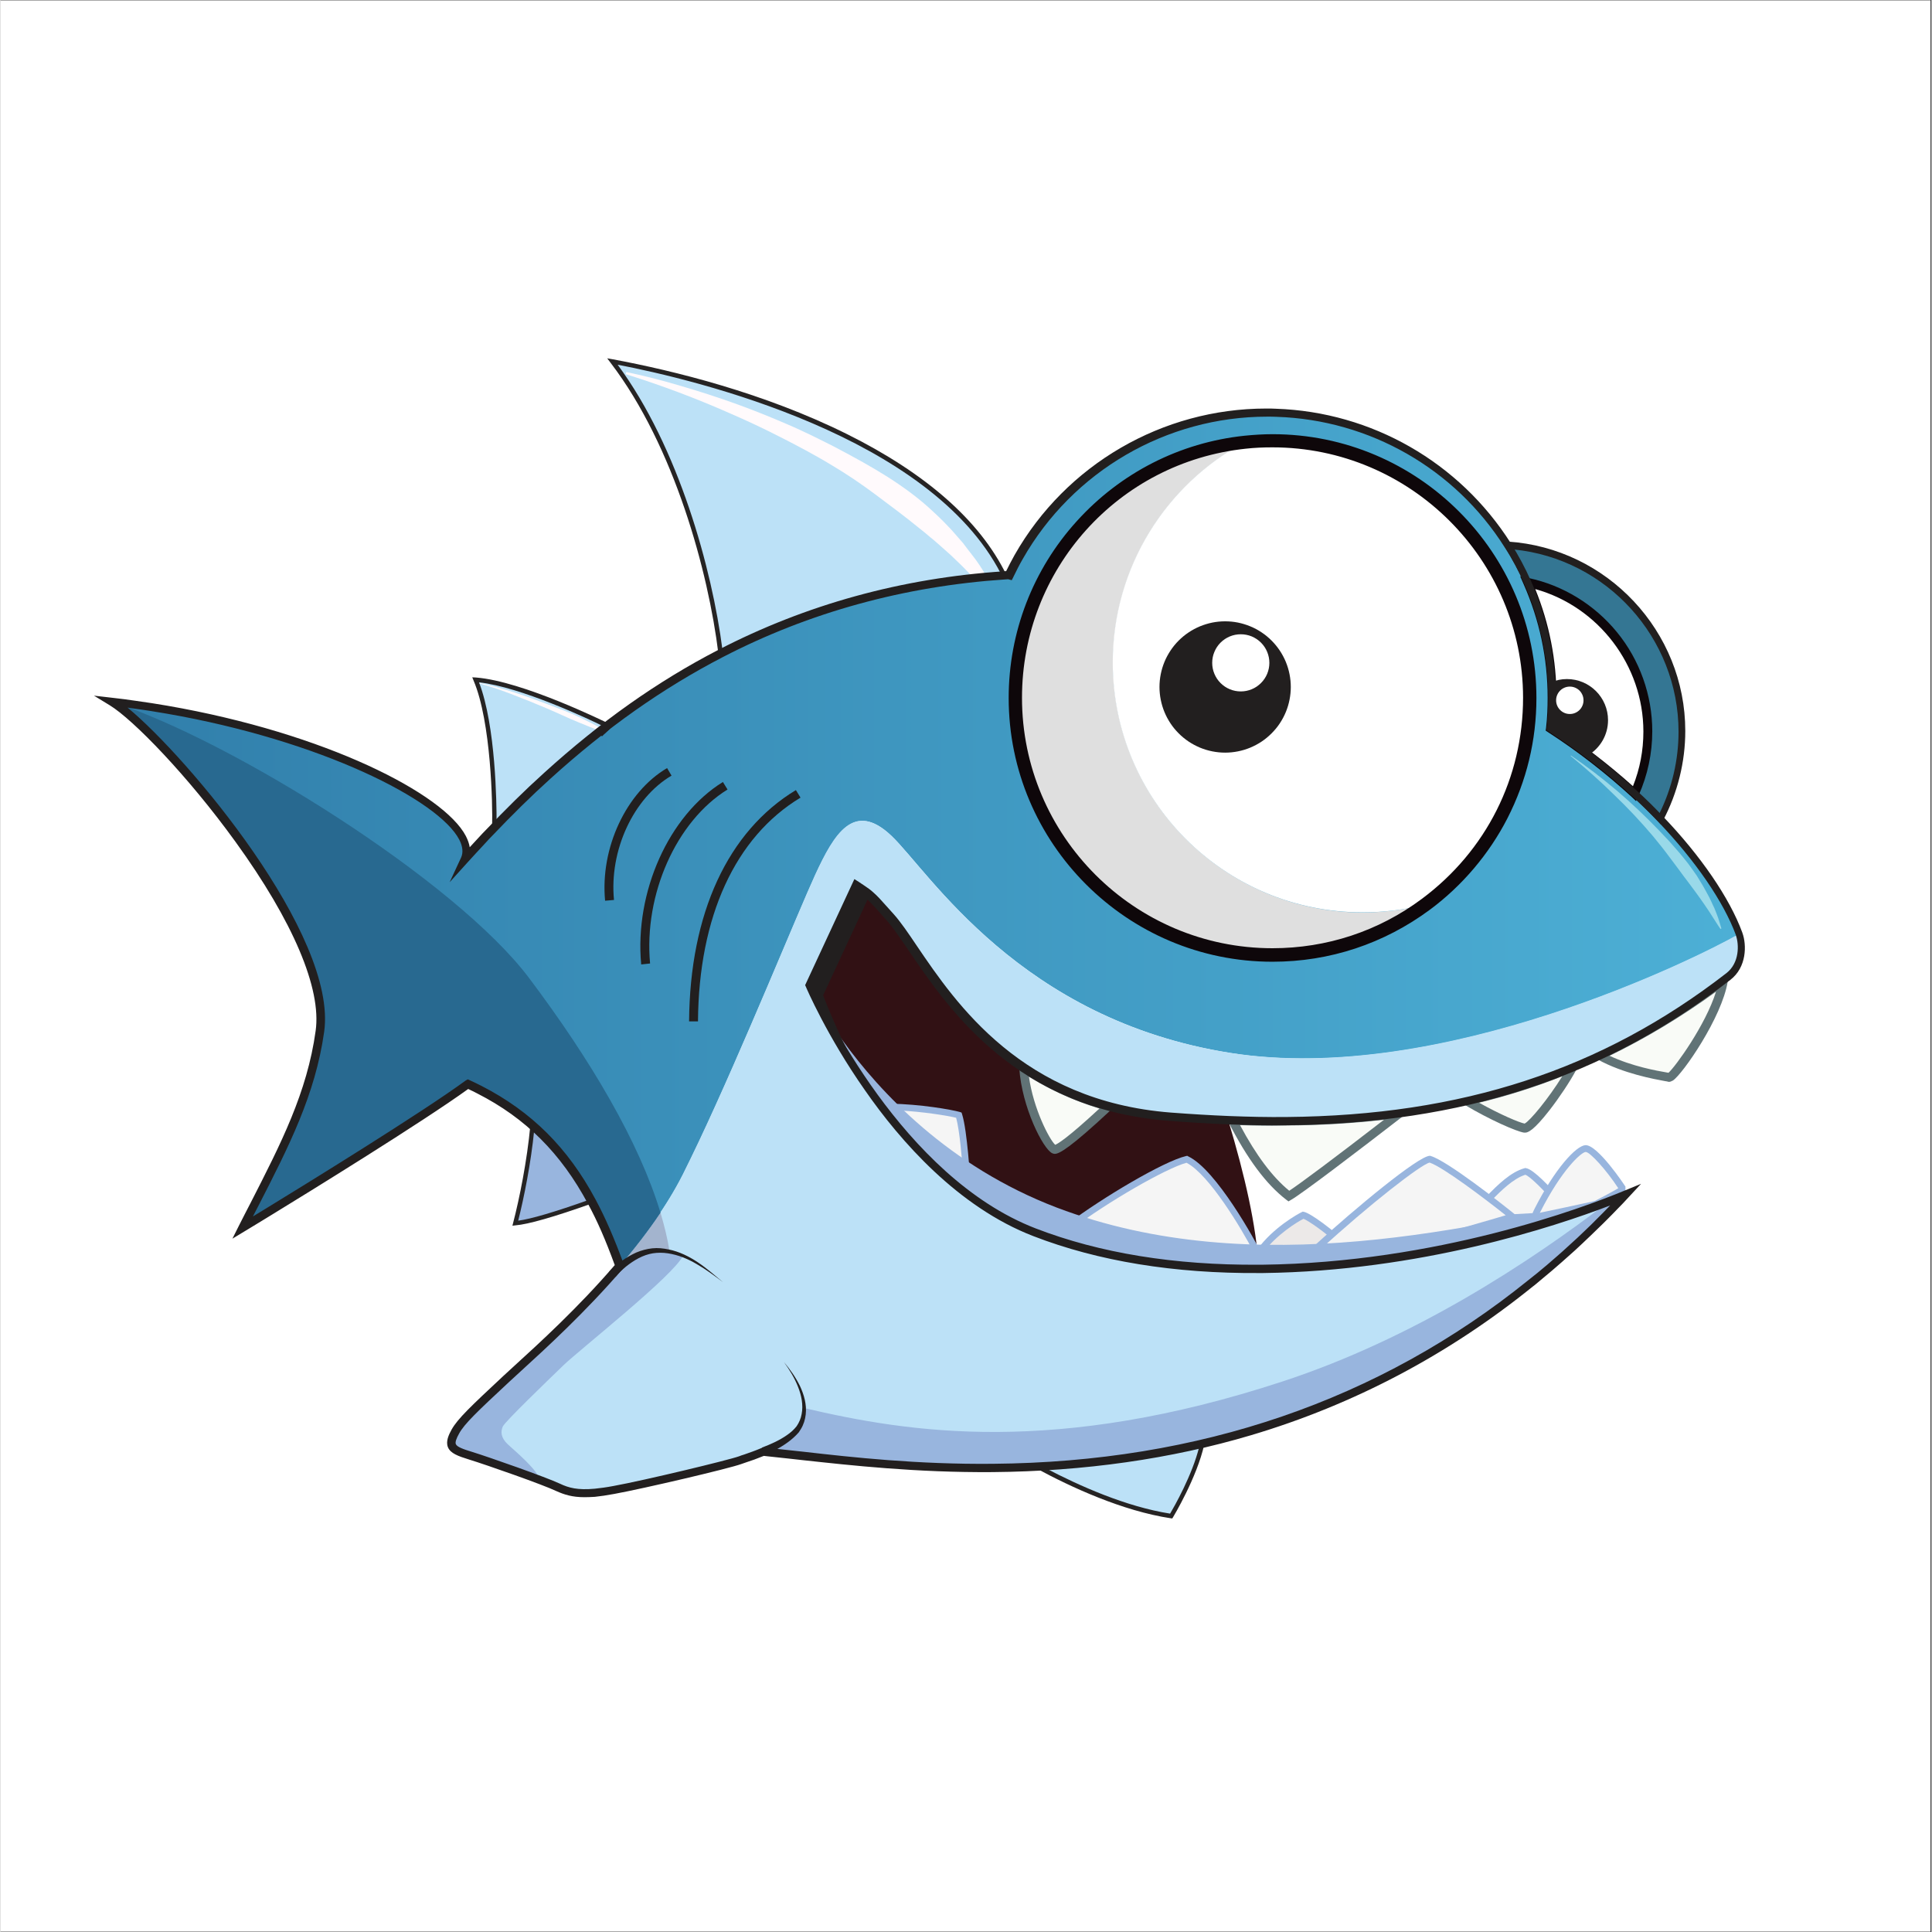 <svg xmlns="http://www.w3.org/2000/svg" xmlns:xlink="http://www.w3.org/1999/xlink" width="300" zoomAndPan="magnify" viewBox="0 0 224.88 225" height="300" preserveAspectRatio="xMidYMid meet" version="1.0"><rect x="0" y="0" width="224.88" height="225" fill="#333333" stroke="none"/><defs><clipPath id="91383d8303"><path d="M 0 0.059 L 224.762 0.059 L 224.762 224.938 L 0 224.938 Z M 0 0.059 " clip-rule="nonzero"/></clipPath><clipPath id="be29e9313c"><path d="M 13 48 L 203 48 L 203 148 L 13 148 Z M 13 48 " clip-rule="nonzero"/></clipPath><clipPath id="3873e29a52"><path d="M 202.48 108.789 L 202.348 108.879 C 197.848 111.441 167.871 126.512 143.293 122.641 C 118.715 118.773 108.168 101.547 103.781 97.367 C 99.398 93.184 97.082 97.164 94.898 101.887 C 92.965 106.07 86.465 122.102 81.34 132.965 C 80.688 134.336 80.059 135.641 79.473 136.809 C 77.605 140.496 74.953 144.117 72.117 147.426 C 71.195 144.926 70.184 142.387 68.879 139.934 C 66.004 134.562 61.773 129.59 54.465 126.238 C 49.652 129.75 36.316 138.07 28.223 142.973 C 32.383 134.742 36.07 128.266 37.219 120.125 C 38.883 108.316 18.531 85.086 13.043 81.738 C 15.203 81.984 17.34 82.297 19.406 82.66 C 40.32 86.301 56.309 95.25 54.039 100.086 C 54.961 99.074 55.906 98.062 56.871 97.027 C 59.008 94.781 61.281 92.531 63.707 90.328 C 69.465 85.086 76.098 80.117 83.859 76.094 C 93.145 71.281 104.008 67.84 116.914 66.984 C 117.051 66.984 117.207 66.961 117.344 66.961 L 117.453 66.984 C 117.793 66.266 118.176 65.547 118.578 64.848 C 124.293 54.816 135.086 48.051 147.477 48.051 C 159.281 48.051 169.648 54.211 175.543 63.5 C 186.875 64.242 195.824 73.664 195.824 85.176 C 195.824 88.863 194.902 92.328 193.309 95.363 C 198.008 100.266 201.133 105.102 202.48 108.746 C 202.48 108.766 202.48 108.789 202.48 108.789 Z M 202.48 108.789 " clip-rule="nonzero"/></clipPath><linearGradient x1="58" gradientTransform="matrix(0.225, 0, 0, 0.225, 0, 0.06)" y1="434.361" x2="900.4" gradientUnits="userSpaceOnUse" y2="434.361" id="351fec1564"><stop stop-opacity="1" stop-color="rgb(19.2%, 49.8%, 67.099%)" offset="0"/><stop stop-opacity="1" stop-color="rgb(19.286%, 49.95%, 67.23%)" offset="0.016"/><stop stop-opacity="1" stop-color="rgb(19.456%, 50.249%, 67.493%)" offset="0.031"/><stop stop-opacity="1" stop-color="rgb(19.629%, 50.549%, 67.755%)" offset="0.047"/><stop stop-opacity="1" stop-color="rgb(19.8%, 50.848%, 68.018%)" offset="0.062"/><stop stop-opacity="1" stop-color="rgb(19.972%, 51.149%, 68.28%)" offset="0.078"/><stop stop-opacity="1" stop-color="rgb(20.145%, 51.45%, 68.544%)" offset="0.094"/><stop stop-opacity="1" stop-color="rgb(20.316%, 51.749%, 68.806%)" offset="0.109"/><stop stop-opacity="1" stop-color="rgb(20.488%, 52.049%, 69.069%)" offset="0.125"/><stop stop-opacity="1" stop-color="rgb(20.66%, 52.348%, 69.331%)" offset="0.141"/><stop stop-opacity="1" stop-color="rgb(20.831%, 52.649%, 69.594%)" offset="0.156"/><stop stop-opacity="1" stop-color="rgb(21.004%, 52.95%, 69.856%)" offset="0.172"/><stop stop-opacity="1" stop-color="rgb(21.176%, 53.249%, 70.119%)" offset="0.188"/><stop stop-opacity="1" stop-color="rgb(21.347%, 53.549%, 70.381%)" offset="0.203"/><stop stop-opacity="1" stop-color="rgb(21.519%, 53.85%, 70.644%)" offset="0.219"/><stop stop-opacity="1" stop-color="rgb(21.69%, 54.149%, 70.906%)" offset="0.234"/><stop stop-opacity="1" stop-color="rgb(21.863%, 54.449%, 71.169%)" offset="0.25"/><stop stop-opacity="1" stop-color="rgb(22.035%, 54.749%, 71.431%)" offset="0.266"/><stop stop-opacity="1" stop-color="rgb(22.206%, 55.049%, 71.693%)" offset="0.281"/><stop stop-opacity="1" stop-color="rgb(22.379%, 55.35%, 71.956%)" offset="0.297"/><stop stop-opacity="1" stop-color="rgb(22.551%, 55.649%, 72.218%)" offset="0.312"/><stop stop-opacity="1" stop-color="rgb(22.722%, 55.949%, 72.481%)" offset="0.328"/><stop stop-opacity="1" stop-color="rgb(22.894%, 56.248%, 72.743%)" offset="0.344"/><stop stop-opacity="1" stop-color="rgb(23.067%, 56.549%, 73.006%)" offset="0.359"/><stop stop-opacity="1" stop-color="rgb(23.238%, 56.85%, 73.268%)" offset="0.375"/><stop stop-opacity="1" stop-color="rgb(23.41%, 57.149%, 73.531%)" offset="0.391"/><stop stop-opacity="1" stop-color="rgb(23.582%, 57.449%, 73.793%)" offset="0.406"/><stop stop-opacity="1" stop-color="rgb(23.753%, 57.748%, 74.055%)" offset="0.422"/><stop stop-opacity="1" stop-color="rgb(23.926%, 58.049%, 74.318%)" offset="0.438"/><stop stop-opacity="1" stop-color="rgb(24.097%, 58.35%, 74.58%)" offset="0.453"/><stop stop-opacity="1" stop-color="rgb(24.269%, 58.649%, 74.843%)" offset="0.469"/><stop stop-opacity="1" stop-color="rgb(24.442%, 58.949%, 75.105%)" offset="0.484"/><stop stop-opacity="1" stop-color="rgb(24.612%, 59.248%, 75.368%)" offset="0.5"/><stop stop-opacity="1" stop-color="rgb(24.785%, 59.549%, 75.63%)" offset="0.516"/><stop stop-opacity="1" stop-color="rgb(24.957%, 59.85%, 75.893%)" offset="0.531"/><stop stop-opacity="1" stop-color="rgb(25.128%, 60.149%, 76.155%)" offset="0.547"/><stop stop-opacity="1" stop-color="rgb(25.301%, 60.449%, 76.418%)" offset="0.562"/><stop stop-opacity="1" stop-color="rgb(25.473%, 60.748%, 76.68%)" offset="0.578"/><stop stop-opacity="1" stop-color="rgb(25.644%, 61.049%, 76.942%)" offset="0.594"/><stop stop-opacity="1" stop-color="rgb(25.816%, 61.349%, 77.205%)" offset="0.609"/><stop stop-opacity="1" stop-color="rgb(25.987%, 61.649%, 77.469%)" offset="0.625"/><stop stop-opacity="1" stop-color="rgb(26.16%, 61.949%, 77.731%)" offset="0.641"/><stop stop-opacity="1" stop-color="rgb(26.332%, 62.248%, 77.994%)" offset="0.656"/><stop stop-opacity="1" stop-color="rgb(26.503%, 62.549%, 78.256%)" offset="0.672"/><stop stop-opacity="1" stop-color="rgb(26.675%, 62.849%, 78.519%)" offset="0.688"/><stop stop-opacity="1" stop-color="rgb(26.848%, 63.148%, 78.781%)" offset="0.703"/><stop stop-opacity="1" stop-color="rgb(27.019%, 63.449%, 79.044%)" offset="0.719"/><stop stop-opacity="1" stop-color="rgb(27.191%, 63.75%, 79.306%)" offset="0.734"/><stop stop-opacity="1" stop-color="rgb(27.364%, 64.049%, 79.568%)" offset="0.75"/><stop stop-opacity="1" stop-color="rgb(27.534%, 64.349%, 79.831%)" offset="0.766"/><stop stop-opacity="1" stop-color="rgb(27.707%, 64.648%, 80.093%)" offset="0.781"/><stop stop-opacity="1" stop-color="rgb(27.878%, 64.949%, 80.356%)" offset="0.797"/><stop stop-opacity="1" stop-color="rgb(28.05%, 65.25%, 80.618%)" offset="0.812"/><stop stop-opacity="1" stop-color="rgb(28.223%, 65.549%, 80.881%)" offset="0.828"/><stop stop-opacity="1" stop-color="rgb(28.394%, 65.849%, 81.143%)" offset="0.844"/><stop stop-opacity="1" stop-color="rgb(28.566%, 66.148%, 81.406%)" offset="0.859"/><stop stop-opacity="1" stop-color="rgb(28.738%, 66.449%, 81.668%)" offset="0.875"/><stop stop-opacity="1" stop-color="rgb(28.909%, 66.75%, 81.931%)" offset="0.891"/><stop stop-opacity="1" stop-color="rgb(29.082%, 67.049%, 82.193%)" offset="0.906"/><stop stop-opacity="1" stop-color="rgb(29.254%, 67.349%, 82.455%)" offset="0.922"/><stop stop-opacity="1" stop-color="rgb(29.425%, 67.648%, 82.718%)" offset="0.938"/><stop stop-opacity="1" stop-color="rgb(29.597%, 67.949%, 82.98%)" offset="0.953"/><stop stop-opacity="1" stop-color="rgb(29.768%, 68.25%, 83.243%)" offset="0.969"/><stop stop-opacity="1" stop-color="rgb(29.941%, 68.549%, 83.505%)" offset="0.984"/><stop stop-opacity="1" stop-color="rgb(30.113%, 68.849%, 83.768%)" offset="1"/></linearGradient><clipPath id="85c357ba70"><path d="M 175 63 L 196 63 L 196 96 L 175 96 Z M 175 63 " clip-rule="nonzero"/></clipPath><clipPath id="279b7cf924"><path d="M 195.824 85.199 C 195.824 88.887 194.902 92.352 193.309 95.387 C 192.227 94.262 191.059 93.137 189.82 92.012 C 189.98 92.148 190.137 92.305 190.293 92.441 C 191.281 90.238 191.824 87.785 191.824 85.199 C 191.824 76.676 185.84 69.57 177.836 67.859 C 177.16 66.355 176.395 64.895 175.52 63.52 C 186.852 64.262 195.824 73.688 195.824 85.199 Z M 195.824 85.199 " clip-rule="nonzero"/></clipPath></defs><g clip-path="url(#91383d8303)"><path fill="#ffffff" d="M 0 0.059 L 224.879 0.059 L 224.879 224.941 L 0 224.941 Z M 0 0.059 " fill-opacity="1" fill-rule="nonzero"/><path fill="#ffffff" d="M 0 0.059 L 224.879 0.059 L 224.879 224.941 L 0 224.941 Z M 0 0.059 " fill-opacity="1" fill-rule="nonzero"/></g><path fill="#bce1f7" d="M 116.895 67.008 C 116.555 67.027 116.195 67.051 115.859 67.074 C 115.52 67.098 115.16 67.121 114.824 67.164 C 114.578 67.188 114.328 67.211 114.082 67.23 C 114.082 67.23 114.059 67.23 114.059 67.23 C 113.812 67.254 113.562 67.277 113.316 67.301 C 113.16 67.32 113.023 67.344 112.867 67.344 C 112.711 67.367 112.551 67.391 112.418 67.391 C 112.102 67.434 111.809 67.457 111.52 67.5 C 111.227 67.547 110.934 67.57 110.617 67.613 C 110.598 67.613 110.598 67.613 110.574 67.613 C 110.281 67.66 110.012 67.703 109.719 67.727 C 109.27 67.793 108.844 67.863 108.391 67.93 C 107.941 67.996 107.516 68.086 107.086 68.152 C 106.797 68.199 106.527 68.242 106.254 68.312 C 106.211 68.312 106.188 68.332 106.145 68.332 C 105.605 68.445 105.062 68.559 104.5 68.672 C 103.379 68.918 102.254 69.164 101.172 69.457 C 100.902 69.527 100.633 69.594 100.363 69.684 C 100.117 69.75 99.891 69.816 99.645 69.887 C 99.578 69.906 99.508 69.906 99.465 69.93 C 99.219 69.996 98.992 70.066 98.746 70.133 C 98.297 70.266 97.844 70.402 97.371 70.539 C 97.191 70.582 97.035 70.648 96.855 70.695 C 96.633 70.762 96.383 70.852 96.16 70.918 C 96 70.965 95.844 71.031 95.688 71.078 C 95.617 71.102 95.527 71.121 95.461 71.145 C 95.238 71.211 95.012 71.301 94.809 71.371 C 94.316 71.527 93.844 71.707 93.348 71.887 C 93.324 71.91 93.281 71.91 93.258 71.934 C 92.762 72.113 92.27 72.312 91.773 72.492 C 91.277 72.695 90.785 72.875 90.289 73.078 C 90.062 73.168 89.863 73.258 89.637 73.348 C 89.594 73.371 89.547 73.395 89.523 73.395 C 89.344 73.461 89.188 73.551 89.008 73.617 C 88.469 73.844 87.93 74.09 87.41 74.336 C 86.195 74.898 85.004 75.461 83.859 76.07 C 82.664 66.332 78.574 51.625 71.266 42.066 C 89.57 45.508 110.258 53.535 116.895 67.008 Z M 116.895 67.008 " fill-opacity="1" fill-rule="nonzero"/><path fill="#262424" d="M 83.656 76.52 L 83.609 76.16 C 82.441 66.578 78.461 51.961 71.062 42.27 L 70.656 41.73 L 71.309 41.844 C 78.414 43.168 88.918 45.754 98.566 50.547 C 107.785 55.133 114.035 60.621 117.117 66.895 L 117.297 67.23 L 116.914 67.254 C 116.578 67.277 116.219 67.301 115.879 67.32 C 115.543 67.344 115.184 67.367 114.848 67.41 C 114.598 67.434 114.352 67.457 114.105 67.48 L 114.059 67.48 C 113.902 67.5 113.723 67.5 113.543 67.523 L 113.34 67.547 C 113.184 67.57 113.047 67.57 112.891 67.59 C 112.73 67.613 112.574 67.637 112.441 67.637 C 112.148 67.66 111.832 67.703 111.539 67.75 C 111.25 67.793 110.957 67.816 110.664 67.863 C 110.641 67.863 110.617 67.863 110.598 67.863 C 110.305 67.906 110.035 67.93 109.742 67.973 C 109.293 68.043 108.863 68.109 108.414 68.176 C 107.965 68.242 107.539 68.332 107.109 68.402 C 106.816 68.445 106.547 68.492 106.277 68.559 L 106.188 68.582 C 105.648 68.695 105.086 68.805 104.57 68.918 C 103.469 69.145 102.344 69.414 101.242 69.707 L 101.016 69.773 C 100.812 69.816 100.633 69.887 100.43 69.93 C 100.184 69.996 99.961 70.066 99.711 70.133 L 99.621 70.156 C 99.598 70.156 99.555 70.176 99.531 70.176 C 99.285 70.246 99.059 70.312 98.812 70.379 C 98.363 70.516 97.914 70.648 97.465 70.785 L 96.945 70.941 C 96.723 71.008 96.473 71.102 96.25 71.168 L 95.777 71.324 C 95.707 71.348 95.617 71.371 95.551 71.391 C 95.328 71.461 95.102 71.551 94.898 71.617 C 94.426 71.773 93.953 71.953 93.438 72.133 C 93.414 72.133 93.371 72.156 93.324 72.18 C 92.852 72.359 92.359 72.539 91.863 72.742 C 91.367 72.945 90.875 73.125 90.402 73.324 C 90.176 73.414 89.973 73.504 89.75 73.598 L 89.703 73.617 C 89.684 73.617 89.66 73.641 89.637 73.641 C 89.457 73.73 89.277 73.797 89.098 73.867 C 88.625 74.066 88.109 74.293 87.5 74.586 C 86.332 75.125 85.141 75.711 83.949 76.316 Z M 71.871 42.473 C 78.977 52.098 82.867 66.242 84.082 75.711 C 85.16 75.148 86.242 74.629 87.32 74.137 C 87.93 73.867 88.445 73.641 88.918 73.414 C 89.098 73.348 89.254 73.258 89.434 73.191 C 89.457 73.191 89.48 73.168 89.504 73.145 L 89.547 73.125 C 89.773 73.035 89.973 72.945 90.199 72.855 C 90.695 72.652 91.188 72.449 91.684 72.27 C 92.18 72.066 92.672 71.887 93.168 71.707 C 93.211 71.684 93.234 71.684 93.234 71.684 C 93.773 71.48 94.246 71.324 94.719 71.168 C 94.945 71.098 95.168 71.008 95.395 70.941 C 95.461 70.918 95.551 70.898 95.617 70.875 L 96.09 70.719 C 96.316 70.648 96.562 70.559 96.789 70.492 L 97.305 70.336 C 97.754 70.199 98.207 70.066 98.676 69.93 C 98.926 69.863 99.148 69.797 99.398 69.727 C 99.418 69.727 99.465 69.707 99.508 69.707 L 99.598 69.684 C 99.848 69.617 100.07 69.547 100.32 69.48 C 100.52 69.434 100.703 69.367 100.902 69.324 L 101.129 69.254 C 102.254 68.965 103.379 68.715 104.48 68.469 C 105.02 68.355 105.559 68.242 106.121 68.133 L 106.211 68.109 C 106.504 68.062 106.773 67.996 107.066 67.953 C 107.492 67.883 107.941 67.793 108.371 67.727 C 108.82 67.66 109.246 67.59 109.695 67.523 C 109.988 67.48 110.258 67.434 110.551 67.41 C 110.551 67.41 110.574 67.41 110.574 67.41 L 110.598 67.41 C 110.887 67.367 111.18 67.32 111.496 67.301 C 111.789 67.254 112.102 67.23 112.395 67.188 C 112.551 67.164 112.688 67.164 112.844 67.141 C 113.004 67.121 113.16 67.098 113.293 67.098 L 113.496 67.074 C 113.676 67.051 113.855 67.027 114.035 67.027 L 114.059 67.027 C 114.305 67.008 114.578 66.984 114.824 66.961 C 115.16 66.938 115.52 66.895 115.859 66.871 C 116.082 66.848 116.285 66.828 116.512 66.828 C 108.258 50.77 81.09 44.25 71.871 42.473 Z M 71.871 42.473 " fill-opacity="1" fill-rule="nonzero"/><path fill="#fffafc" d="M 114.848 67.164 C 114.598 67.188 114.352 67.211 114.082 67.23 C 114.082 67.23 114.059 67.23 114.059 67.23 C 113.812 67.254 113.562 67.277 113.316 67.301 C 112.801 66.758 112.305 66.219 111.766 65.703 C 111.383 65.344 111 64.961 110.617 64.602 L 109.426 63.543 C 109.043 63.184 108.617 62.848 108.211 62.508 C 107.809 62.172 107.402 61.812 106.977 61.496 C 105.332 60.148 103.625 58.887 101.914 57.605 C 100.207 56.324 98.43 55.133 96.562 54.031 C 95.641 53.469 94.695 52.953 93.754 52.434 C 92.809 51.918 91.84 51.422 90.875 50.93 C 88.941 49.938 86.984 49.016 85.004 48.16 C 81.047 46.406 76.977 44.879 72.816 43.574 L 72.883 43.328 C 73.965 43.551 75.02 43.801 76.078 44.07 C 77.133 44.34 78.191 44.633 79.227 44.945 C 81.316 45.555 83.406 46.227 85.477 46.969 C 87.547 47.711 89.57 48.523 91.594 49.398 C 92.605 49.824 93.594 50.297 94.586 50.77 C 95.574 51.266 96.562 51.738 97.531 52.254 C 99.488 53.289 101.422 54.348 103.309 55.539 C 105.176 56.73 106.996 58.055 108.617 59.586 C 109.023 59.945 109.426 60.352 109.832 60.754 C 110.215 61.16 110.617 61.543 110.977 61.969 C 111.34 62.398 111.719 62.801 112.082 63.23 C 112.418 63.68 112.754 64.129 113.094 64.555 C 113.766 65.387 114.328 66.266 114.848 67.164 Z M 114.848 67.164 " fill-opacity="1" fill-rule="nonzero"/><path fill="#bce1f7" d="M 70.68 84.504 C 70.68 84.504 70.656 84.523 70.613 84.57 C 70.543 84.637 70.387 84.773 70.207 84.977 C 70.141 85.043 70.051 85.109 69.984 85.199 C 69.938 85.176 69.914 85.176 69.871 85.156 C 67.711 86.84 65.664 88.574 63.73 90.348 C 61.594 92.285 59.57 94.262 57.66 96.242 C 57.57 96.266 57.523 96.242 57.523 96.172 C 57.547 95.004 57.57 84.391 55.344 79.148 C 60.809 79.578 70.68 84.504 70.68 84.504 Z M 70.68 84.504 " fill-opacity="1" fill-rule="nonzero"/><path fill="#262424" d="M 57.57 96.512 C 57.48 96.512 57.41 96.465 57.367 96.445 C 57.32 96.398 57.23 96.332 57.254 96.172 C 57.32 93.812 57.141 84.051 55.094 79.262 L 54.938 78.879 L 55.367 78.902 C 60.852 79.332 70.41 84.074 70.816 84.254 L 71.129 84.414 L 70.387 85.133 C 70.32 85.199 70.23 85.266 70.164 85.355 L 70.051 85.469 L 69.914 85.426 C 67.914 87 65.891 88.707 63.887 90.508 C 61.887 92.328 59.84 94.309 57.84 96.398 L 57.793 96.445 L 57.727 96.465 C 57.66 96.488 57.613 96.512 57.57 96.512 Z M 57.75 96.172 Z M 55.727 79.465 C 57.684 84.547 57.773 93.633 57.773 95.746 C 59.684 93.766 61.617 91.902 63.527 90.148 C 65.551 88.305 67.645 86.551 69.691 84.953 L 69.805 84.863 L 69.895 84.906 C 69.938 84.863 69.984 84.816 70.004 84.793 L 70.23 84.594 C 68.52 83.738 60.582 80.004 55.727 79.465 Z M 55.727 79.465 " fill-opacity="1" fill-rule="nonzero"/><path fill="#fffafc" d="M 70.184 84.953 C 70.117 85.02 70.027 85.086 69.961 85.176 C 69.914 85.156 69.895 85.156 69.848 85.133 C 69.016 84.816 68.207 84.48 67.375 84.145 C 66.094 83.625 64.855 83.02 63.574 82.48 C 62.293 81.938 61.031 81.422 59.727 80.926 C 58.445 80.434 57.141 79.961 55.793 79.602 L 55.816 79.531 C 57.164 79.824 58.516 80.207 59.816 80.633 C 61.145 81.062 62.449 81.535 63.73 82.027 C 65.035 82.523 66.34 82.996 67.578 83.602 C 68.43 84.008 69.262 84.434 70.094 84.906 C 70.164 84.93 70.164 84.953 70.184 84.953 Z M 70.184 84.953 " fill-opacity="1" fill-rule="nonzero"/><g clip-path="url(#be29e9313c)"><g clip-path="url(#3873e29a52)"><path fill="url(#351fec1564)" d="M 13.043 48.051 L 13.043 147.426 L 202.48 147.426 L 202.48 48.051 Z M 13.043 48.051 " fill-rule="nonzero"/></g></g><g clip-path="url(#85c357ba70)"><g clip-path="url(#279b7cf924)"><path fill="#347693" d="M 175.52 63.52 L 175.52 95.387 L 195.824 95.387 L 195.824 63.52 Z M 175.52 63.52 " fill-opacity="1" fill-rule="nonzero"/></g></g><path fill="#bce1f7" d="M 139.965 168.137 C 139.109 172.027 136.344 176.547 136.344 176.547 C 130.859 175.715 125.035 173.059 120.805 170.766 C 126.809 170.473 133.266 169.711 139.965 168.137 Z M 139.965 168.137 " fill-opacity="1" fill-rule="nonzero"/><path fill="#262424" d="M 136.457 176.84 L 136.277 176.816 C 130.656 175.961 124.672 173.195 120.648 171.016 L 119.84 170.586 L 120.762 170.543 C 127.371 170.203 133.805 169.328 139.875 167.887 L 140.281 167.797 L 140.191 168.203 C 139.336 172.094 136.57 176.66 136.547 176.703 Z M 121.727 170.992 C 125.641 173.039 131.059 175.465 136.211 176.277 C 136.66 175.512 138.797 171.801 139.605 168.473 C 133.918 169.777 127.91 170.633 121.727 170.992 Z M 121.727 170.992 " fill-opacity="1" fill-rule="nonzero"/><path fill="#ece9e8" d="M 156.473 145.086 C 155.031 143.535 152.223 141.578 151.703 141.508 C 151.188 141.734 148.398 143.355 146.688 145.691 C 144.98 148.031 156.473 145.086 156.473 145.086 Z M 156.473 145.086 " fill-opacity="1" fill-rule="nonzero"/><path fill="#98b5de" d="M 147.883 146.996 C 146.801 146.996 146.441 146.773 146.262 146.5 C 146.129 146.301 146.035 145.961 146.398 145.469 C 148.195 142.992 151.074 141.375 151.57 141.148 L 151.66 141.105 L 151.773 141.129 C 152.492 141.219 155.438 143.398 156.766 144.816 L 157.215 145.289 L 156.582 145.445 C 156.562 145.445 154.27 146.031 151.906 146.48 C 149.973 146.863 148.715 146.996 147.883 146.996 Z M 146.914 146.098 C 147.5 146.547 151.773 145.871 155.73 144.883 C 154.312 143.535 152.312 142.16 151.75 141.938 C 151.074 142.273 148.578 143.781 147.004 145.941 C 146.938 146.008 146.914 146.074 146.914 146.098 Z M 146.914 146.098 " fill-opacity="1" fill-rule="nonzero"/><path fill="#f5f5f5" d="M 172.844 140.047 C 174.125 138.789 175.766 136.922 177.566 136.406 C 178.375 136.539 180.805 139.305 180.805 139.305 L 179.77 141.598 L 174.168 141.914 Z M 172.844 140.047 " fill-opacity="1" fill-rule="nonzero"/><path fill="#98b5de" d="M 174.012 142.32 L 172.348 140.004 L 172.594 139.777 C 172.773 139.598 172.977 139.395 173.18 139.191 C 174.371 138 175.855 136.496 177.496 136.047 L 177.586 136.023 L 177.676 136.047 C 178.555 136.18 180.555 138.383 181.164 139.059 L 181.32 139.238 L 180.082 141.961 Z M 173.359 140.094 L 174.395 141.508 L 179.543 141.219 L 180.375 139.375 C 179.32 138.203 178.059 136.988 177.586 136.809 C 176.172 137.258 174.801 138.633 173.699 139.734 C 173.586 139.867 173.473 139.98 173.359 140.094 Z M 173.359 140.094 " fill-opacity="1" fill-rule="nonzero"/><path fill="#311114" d="M 146.531 147.738 C 137.559 147.805 128.543 146.613 120.379 143.488 C 103.625 137.035 94.133 114.727 94.133 114.727 L 99.531 103.078 C 101.398 104.293 101.262 104.246 103.578 106.812 C 107.738 111.441 114.688 128.398 136.164 130.062 C 138.438 130.242 140.707 130.379 142.98 130.469 C 144.934 136.945 146.262 142.836 146.508 147.492 C 146.531 147.582 146.531 147.672 146.531 147.738 Z M 146.531 147.738 " fill-opacity="1" fill-rule="nonzero"/><path fill="#f5f5f5" d="M 103.578 128.918 C 106.996 128.961 110.688 129.613 111.609 129.859 C 112.215 131.793 112.531 137.508 112.531 137.508 Z M 103.578 128.918 " fill-opacity="1" fill-rule="nonzero"/><path fill="#98b5de" d="M 112.98 138.473 L 102.613 128.512 L 103.578 128.535 C 107.086 128.578 110.777 129.23 111.719 129.5 L 111.922 129.57 L 111.988 129.77 C 112.598 131.727 112.914 137.281 112.934 137.527 Z M 104.57 129.32 L 112.082 136.539 C 111.969 134.898 111.699 131.66 111.293 130.176 C 110.281 129.93 107.426 129.457 104.57 129.32 Z M 104.57 129.32 " fill-opacity="1" fill-rule="nonzero"/><path fill="#f9fbf7" d="M 128.992 128.848 C 126.789 130.918 123.258 134.109 122.695 133.84 C 121.887 133.457 119.434 128.848 119.141 124.375 C 121.93 126.219 125.168 127.793 128.992 128.848 Z M 128.992 128.848 " fill-opacity="1" fill-rule="nonzero"/><path fill="#617376" d="M 122.785 134.379 C 122.648 134.379 122.582 134.336 122.492 134.312 C 121.414 133.82 118.938 128.918 118.648 124.418 L 118.578 123.383 L 119.434 123.969 C 122.379 125.949 125.641 127.434 129.125 128.375 L 130.004 128.625 L 129.328 129.254 C 124.582 133.684 123.301 134.379 122.785 134.379 Z M 119.77 125.387 C 120.289 129.141 122.156 132.715 122.828 133.324 C 123.121 133.211 124.246 132.559 127.98 129.098 C 125.078 128.219 122.312 126.961 119.77 125.387 Z M 119.77 125.387 " fill-opacity="1" fill-rule="nonzero"/><path fill="#f9fbf7" d="M 162.926 129.66 C 159.262 132.492 151.32 138.609 150.039 139.305 C 147.117 137.059 144.891 133.258 143.473 130.492 C 145.543 130.559 147.609 130.602 149.68 130.582 C 154.086 130.535 158.52 130.266 162.926 129.66 Z M 162.926 129.66 " fill-opacity="1" fill-rule="nonzero"/><path fill="#617376" d="M 149.996 139.914 L 149.727 139.711 C 147.387 137.91 145.203 134.965 143.023 130.715 L 142.617 129.93 L 143.496 129.949 C 145.656 130.02 147.723 130.062 149.68 130.039 C 154.336 129.996 158.652 129.703 162.859 129.141 L 164.77 128.895 L 163.242 130.062 C 157.977 134.133 151.457 139.102 150.266 139.754 Z M 144.352 131.031 C 146.238 134.562 148.129 137.078 150.086 138.676 C 151.32 137.867 155.191 134.988 161.125 130.402 C 157.484 130.828 153.727 131.051 149.703 131.074 C 147.992 131.121 146.195 131.098 144.352 131.031 Z M 144.352 131.031 " fill-opacity="1" fill-rule="nonzero"/><path fill="#f9fbf7" d="M 183.098 124.328 C 181.523 127.254 178.238 131.504 177.52 131.414 C 176.777 131.301 173.789 130.02 170.84 128.266 C 174.934 127.273 179.027 126.016 183.098 124.328 Z M 183.098 124.328 " fill-opacity="1" fill-rule="nonzero"/><path fill="#617376" d="M 177.566 131.906 C 177.52 131.906 177.477 131.906 177.43 131.906 C 176.531 131.773 173.383 130.379 170.551 128.691 L 169.445 128.039 L 170.684 127.746 C 174.891 126.781 179.004 125.453 182.871 123.855 L 184.199 123.293 L 183.523 124.574 C 182.762 125.992 181.547 127.812 180.375 129.32 C 178.555 131.66 177.879 131.906 177.566 131.906 Z M 177.586 130.871 Z M 172.191 128.422 C 174.73 129.84 176.891 130.738 177.496 130.852 C 178.105 130.559 180.266 127.949 181.883 125.34 C 178.781 126.578 175.52 127.613 172.191 128.422 Z M 172.191 128.422 " fill-opacity="1" fill-rule="nonzero"/><path fill="#f9fbf7" d="M 200.57 114.23 C 199.852 118.66 194.77 125.609 194.297 125.5 C 193.824 125.387 189.598 124.824 186.223 122.957 C 191.059 120.688 195.848 117.828 200.57 114.23 Z M 200.57 114.23 " fill-opacity="1" fill-rule="nonzero"/><path fill="#617376" d="M 194.32 125.992 C 194.273 125.992 194.23 125.992 194.184 125.969 C 194.117 125.949 194.004 125.926 193.824 125.902 C 192.633 125.68 188.965 125.027 186 123.383 L 185.121 122.891 L 186.043 122.461 C 190.992 120.145 195.781 117.246 200.324 113.805 L 201.359 113.016 L 201.156 114.277 C 200.48 118.504 195.895 125.094 194.77 125.836 C 194.566 125.949 194.43 125.992 194.32 125.992 Z M 187.391 122.957 C 190.023 124.195 192.945 124.711 194.004 124.891 C 194.094 124.914 194.184 124.914 194.25 124.938 C 195.062 124.215 198.57 119.383 199.785 115.492 C 195.805 118.391 191.645 120.887 187.391 122.957 Z M 187.391 122.957 " fill-opacity="1" fill-rule="nonzero"/><path fill="#f5f5f5" d="M 188.832 138.316 C 187.73 136.605 185.414 133.707 184.582 133.773 C 183.75 133.84 181.367 136.293 178.98 140.969 C 176.598 145.668 188.832 138.586 188.832 138.586 Z M 188.832 138.316 " fill-opacity="1" fill-rule="nonzero"/><path fill="#98b5de" d="M 179.5 142.973 C 179.004 142.973 178.734 142.836 178.578 142.656 C 177.969 142.094 178.488 141.105 178.645 140.789 C 181.027 136.09 183.48 133.457 184.559 133.367 C 185.977 133.258 189.148 138.047 189.168 138.09 L 189.238 138.18 L 189.238 138.789 L 189.035 138.902 C 189.012 138.922 186.832 140.184 184.492 141.285 C 181.77 142.59 180.332 142.973 179.5 142.973 Z M 184.605 134.156 C 184.062 134.199 181.793 136.27 179.32 141.148 C 179.004 141.781 179.027 142.051 179.094 142.117 C 179.16 142.184 179.836 142.656 184.152 140.609 C 186.02 139.734 187.797 138.742 188.406 138.383 C 187.078 136.336 185.121 134.156 184.605 134.156 Z M 184.605 134.156 " fill-opacity="1" fill-rule="nonzero"/><path fill="#f5f5f5" d="M 176.105 141.688 C 174.371 140.273 168.277 135.527 166.48 134.988 C 165.465 134.988 158.855 140.25 153.367 145.289 C 147.883 150.324 176.105 141.688 176.105 141.688 Z M 176.105 141.688 " fill-opacity="1" fill-rule="nonzero"/><path fill="#98b5de" d="M 154.086 147.242 C 152.895 147.242 152.535 146.973 152.355 146.684 C 152.02 146.098 152.605 145.445 153.098 144.996 C 157.73 140.746 165.152 134.605 166.457 134.605 L 166.523 134.605 L 166.57 134.629 C 168.48 135.191 174.754 140.117 176.328 141.398 L 176.891 141.848 L 176.195 142.051 C 176.148 142.07 170.551 143.781 164.906 145.219 C 161.578 146.074 158.879 146.66 156.875 146.973 C 155.641 147.176 154.738 147.242 154.086 147.242 Z M 166.434 135.395 C 165.445 135.594 159.441 140.25 153.637 145.578 C 153.055 146.121 153.055 146.32 153.055 146.32 C 153.164 146.457 154.336 147.133 164.859 144.434 C 169.289 143.309 173.629 142.027 175.293 141.531 C 172.773 139.531 167.984 135.91 166.434 135.395 Z M 166.434 135.395 " fill-opacity="1" fill-rule="nonzero"/><path fill="#f5f5f5" d="M 146.531 146.121 C 145.836 144.637 141.336 136.473 138.188 134.988 C 135.715 135.574 128.562 139.777 124.473 142.859 C 120.379 145.961 146.531 146.121 146.531 146.121 Z M 146.531 146.121 " fill-opacity="1" fill-rule="nonzero"/><path fill="#98b5de" d="M 147.141 146.523 L 146.531 146.523 C 146.488 146.523 141.043 146.48 135.559 146.164 C 124.246 145.488 123.863 144.277 123.684 143.758 C 123.594 143.465 123.617 143.039 124.223 142.566 C 128.273 139.508 135.469 135.234 138.078 134.629 L 138.211 134.605 L 138.324 134.672 C 141.605 136.227 146.148 144.523 146.867 145.984 Z M 138.121 135.414 C 135.715 136.066 128.922 139.98 124.695 143.172 C 124.473 143.355 124.402 143.465 124.426 143.512 C 124.492 143.715 125.348 144.77 135.602 145.379 C 139.965 145.648 144.305 145.715 145.902 145.738 C 144.574 143.172 140.773 136.785 138.121 135.414 Z M 138.121 135.414 " fill-opacity="1" fill-rule="nonzero"/><path fill="#bce1f7" d="M 201.223 113.738 C 182.309 128.375 162.387 131.234 143 130.469 C 140.73 130.379 138.438 130.242 136.188 130.062 C 114.711 128.398 107.762 111.441 103.602 106.812 C 101.938 104.965 101.555 104.473 100.77 103.91 C 100.453 103.684 100.094 103.438 99.555 103.078 L 94.156 114.727 C 94.156 114.727 103.668 137.035 120.402 143.488 C 128.543 146.637 137.582 147.805 146.555 147.738 C 162.926 147.625 179.094 143.309 189.238 139.102 C 188.449 139.957 187.641 140.789 186.852 141.598 C 186.672 141.781 186.492 141.961 186.312 142.141 C 185.816 142.633 185.348 143.105 184.852 143.578 C 184.559 143.871 184.266 144.141 183.953 144.434 C 183.367 144.996 182.762 145.535 182.176 146.074 C 181.973 146.254 181.77 146.434 181.566 146.613 C 180.805 147.289 180.062 147.941 179.297 148.57 C 179.117 148.727 178.914 148.887 178.734 149.02 C 178.555 149.18 178.352 149.336 178.172 149.469 C 143.113 177.762 103.895 170.453 89.367 169.102 C 89.188 169.078 89.008 169.059 88.852 169.035 C 87.77 169.484 86.758 169.82 86.152 170.023 C 84.871 170.496 74.953 172.859 71.445 173.488 C 67.938 174.141 66.473 173.914 64.922 173.195 C 63.371 172.477 56.781 170.137 54.734 169.508 C 52.668 168.879 51.949 168.539 52.961 166.695 C 53.633 165.48 55.141 164.066 58.875 160.578 C 61.281 158.332 66.969 153.406 72.098 147.402 C 74.93 144.094 77.582 140.477 79.449 136.785 C 80.035 135.617 80.664 134.312 81.316 132.941 C 86.445 122.102 92.941 106.07 94.875 101.863 C 97.059 97.141 99.375 93.16 103.758 97.344 C 108.145 101.527 118.691 118.773 143.25 122.621 C 167.805 126.465 197.805 111.422 202.301 108.855 L 202.438 108.766 C 202.887 109.914 203.023 112.344 201.223 113.738 Z M 201.223 113.738 " fill-opacity="1" fill-rule="nonzero"/><path fill="#98b5de" d="M 68.859 139.891 C 64.922 141.285 61.57 142.32 59.953 142.453 C 60.539 140.207 61.527 135.664 61.953 131.051 C 64.969 133.684 67.148 136.719 68.859 139.891 Z M 68.859 139.891 " fill-opacity="1" fill-rule="nonzero"/><path fill="#262424" d="M 59.617 142.746 L 59.707 142.387 C 60.426 139.621 61.324 135.191 61.707 131.031 L 61.754 130.535 L 62.133 130.871 C 64.879 133.277 67.148 136.203 69.082 139.777 L 69.219 140.047 L 68.926 140.137 C 64.449 141.734 61.438 142.59 59.977 142.703 Z M 62.156 131.594 C 61.773 135.461 60.965 139.484 60.289 142.16 C 61.797 141.961 64.539 141.148 68.477 139.754 C 66.699 136.516 64.629 133.82 62.156 131.594 Z M 62.156 131.594 " fill-opacity="1" fill-rule="nonzero"/><path fill="#ffffff" d="M 191.844 85.199 C 191.844 87.785 191.305 90.238 190.316 92.441 C 187.484 89.809 184.199 87.246 180.512 84.863 C 180.645 83.691 180.691 82.5 180.691 81.285 C 180.691 76.52 179.68 71.977 177.859 67.863 C 185.84 69.57 191.824 76.676 191.844 85.199 Z M 191.844 85.199 " fill-opacity="1" fill-rule="nonzero"/><path fill="#0e070a" d="M 190.473 93.297 L 189.957 92.801 C 186.965 90.059 183.703 87.516 180.219 85.266 L 179.949 85.086 L 179.992 84.773 C 180.129 83.625 180.176 82.434 180.176 81.266 C 180.176 76.652 179.23 72.223 177.387 68.043 L 176.98 67.121 L 177.969 67.32 C 181.996 68.176 185.637 70.426 188.246 73.617 C 190.902 76.855 192.363 80.973 192.363 85.156 C 192.363 87.742 191.824 90.258 190.789 92.598 Z M 181.027 84.594 C 184.246 86.684 187.301 89.047 190.113 91.562 C 190.922 89.539 191.328 87.402 191.328 85.199 C 191.328 77.484 186.09 70.648 178.734 68.602 C 180.375 72.629 181.207 76.879 181.207 81.285 C 181.188 82.387 181.141 83.492 181.027 84.594 Z M 181.027 84.594 " fill-opacity="1" fill-rule="nonzero"/><path fill="#221f1f" d="M 193.375 96.016 L 193.016 95.633 C 189.281 91.742 185.008 88.215 180.266 85.156 L 180.062 85.02 L 180.082 84.773 C 180.219 83.602 180.266 82.434 180.266 81.242 C 180.266 74.988 178.508 68.918 175.18 63.68 L 174.777 63.027 L 175.543 63.07 C 187.121 63.836 196.207 73.527 196.207 85.133 C 196.207 88.754 195.309 92.328 193.645 95.5 Z M 180.895 84.66 C 185.438 87.605 189.574 91 193.195 94.734 C 194.656 91.789 195.422 88.527 195.422 85.223 C 195.422 74.27 187.055 65.074 176.238 63.992 C 179.387 69.211 181.051 75.172 181.051 81.309 C 181.051 82.41 181.008 83.535 180.895 84.66 Z M 180.895 84.66 " fill-opacity="1" fill-rule="nonzero"/><path fill="#dfdfdf" d="M 165.984 105.328 C 160.992 109.035 154.828 111.242 148.129 111.242 C 131.578 111.242 118.176 97.836 118.176 81.285 C 118.176 65.816 129.891 53.109 144.934 51.512 C 135.781 56.414 129.574 66.062 129.574 77.172 C 129.574 93.25 142.598 106.27 158.676 106.27 C 161.195 106.25 163.645 105.934 165.984 105.328 Z M 165.984 105.328 " fill-opacity="1" fill-rule="nonzero"/><path fill="#ffffff" d="M 178.059 81.285 C 178.059 91.137 173.316 99.863 165.961 105.328 C 163.621 105.934 161.172 106.25 158.629 106.25 C 142.551 106.25 129.531 93.227 129.531 77.148 C 129.531 66.039 135.762 56.391 144.891 51.488 C 145.945 51.379 147.004 51.309 148.082 51.309 C 164.656 51.332 178.059 64.734 178.059 81.285 Z M 178.059 81.285 " fill-opacity="1" fill-rule="nonzero"/><path fill="#221f1f" d="M 150.266 80.004 C 150.266 80.508 150.215 81.004 150.117 81.496 C 150.02 81.988 149.875 82.469 149.684 82.93 C 149.492 83.395 149.254 83.836 148.977 84.254 C 148.699 84.672 148.379 85.055 148.023 85.41 C 147.672 85.766 147.285 86.082 146.867 86.363 C 146.449 86.641 146.008 86.875 145.543 87.07 C 145.082 87.262 144.602 87.406 144.109 87.504 C 143.617 87.602 143.121 87.652 142.617 87.652 C 142.117 87.652 141.621 87.602 141.129 87.504 C 140.637 87.406 140.156 87.262 139.691 87.07 C 139.23 86.875 138.789 86.641 138.371 86.363 C 137.953 86.082 137.566 85.766 137.211 85.41 C 136.855 85.055 136.539 84.672 136.262 84.254 C 135.984 83.836 135.746 83.395 135.555 82.93 C 135.363 82.469 135.219 81.988 135.121 81.496 C 135.023 81.004 134.973 80.508 134.973 80.004 C 134.973 79.504 135.023 79.004 135.121 78.512 C 135.219 78.02 135.363 77.543 135.555 77.078 C 135.746 76.613 135.984 76.176 136.262 75.758 C 136.539 75.34 136.855 74.953 137.211 74.598 C 137.566 74.242 137.953 73.926 138.371 73.648 C 138.789 73.367 139.23 73.133 139.691 72.941 C 140.156 72.75 140.637 72.605 141.129 72.504 C 141.621 72.406 142.117 72.359 142.617 72.359 C 143.121 72.359 143.617 72.406 144.109 72.504 C 144.602 72.605 145.082 72.75 145.543 72.941 C 146.008 73.133 146.449 73.367 146.867 73.648 C 147.285 73.926 147.672 74.242 148.023 74.598 C 148.379 74.953 148.699 75.34 148.977 75.758 C 149.254 76.176 149.492 76.613 149.684 77.078 C 149.875 77.543 150.02 78.02 150.117 78.512 C 150.215 79.004 150.266 79.504 150.266 80.004 Z M 150.266 80.004 " fill-opacity="1" fill-rule="nonzero"/><path fill="#ffffff" d="M 147.77 77.195 C 147.77 77.637 147.684 78.059 147.516 78.469 C 147.348 78.875 147.105 79.234 146.793 79.547 C 146.48 79.859 146.121 80.102 145.715 80.27 C 145.305 80.438 144.883 80.523 144.441 80.523 C 144 80.523 143.574 80.438 143.168 80.27 C 142.758 80.102 142.398 79.859 142.086 79.547 C 141.773 79.234 141.535 78.875 141.367 78.469 C 141.195 78.059 141.113 77.637 141.113 77.195 C 141.113 76.754 141.195 76.328 141.367 75.922 C 141.535 75.512 141.773 75.152 142.086 74.84 C 142.398 74.527 142.758 74.289 143.168 74.117 C 143.574 73.949 144 73.867 144.441 73.867 C 144.883 73.867 145.305 73.949 145.715 74.117 C 146.121 74.289 146.48 74.527 146.793 74.84 C 147.105 75.152 147.348 75.512 147.516 75.922 C 147.684 76.328 147.77 76.754 147.77 77.195 Z M 147.77 77.195 " fill-opacity="1" fill-rule="nonzero"/><path fill="#0e070a" d="M 148.129 112.004 C 131.195 112.004 117.41 98.219 117.41 81.285 C 117.41 73.641 120.223 66.332 125.348 60.688 C 130.43 55.066 137.355 51.535 144.867 50.746 C 145.945 50.637 147.051 50.566 148.152 50.566 C 165.086 50.566 178.871 64.352 178.871 81.285 C 178.871 86.234 177.723 90.934 175.496 95.297 C 173.359 99.457 170.234 103.145 166.48 105.934 C 161.105 109.914 154.785 112.004 148.129 112.004 Z M 148.129 52.098 C 147.07 52.098 146.035 52.141 145.023 52.254 C 130.16 53.828 118.961 66.309 118.961 81.266 C 118.961 97.344 132.051 110.43 148.129 110.43 C 154.449 110.43 160.473 108.453 165.535 104.676 C 173.023 99.098 177.316 90.574 177.316 81.242 C 177.297 65.184 164.207 52.098 148.129 52.098 Z M 148.129 52.098 " fill-opacity="1" fill-rule="nonzero"/><path fill="#221f1f" d="M 81.227 118.953 L 80.191 118.953 C 80.281 106.359 84.711 96.805 92.629 92.012 L 93.168 92.891 C 85.566 97.477 81.316 106.742 81.227 118.953 Z M 81.227 118.953 " fill-opacity="1" fill-rule="nonzero"/><path fill="#221f1f" d="M 74.613 112.32 C 73.828 103.887 77.832 94.961 84.129 91.07 L 84.668 91.945 C 78.707 95.633 74.906 104.156 75.648 112.207 Z M 74.613 112.32 " fill-opacity="1" fill-rule="nonzero"/><path fill="#221f1f" d="M 70.41 104.898 C 69.824 98.762 72.859 92.262 77.629 89.449 L 78.145 90.328 C 73.691 92.957 70.883 99.051 71.445 104.809 Z M 70.41 104.898 " fill-opacity="1" fill-rule="nonzero"/><path fill="#99d9e9" d="M 182.895 87.988 C 184.762 89.27 186.539 90.641 188.27 92.102 C 189.98 93.566 191.621 95.117 193.195 96.758 L 194.363 97.996 L 195.488 99.277 C 195.848 99.703 196.207 100.152 196.566 100.605 C 196.906 101.055 197.219 101.527 197.559 102 C 197.848 102.492 198.164 102.965 198.434 103.461 C 198.703 103.977 198.996 104.449 199.223 104.965 C 199.332 105.238 199.469 105.484 199.582 105.73 L 199.895 106.52 C 200.098 107.035 200.254 107.598 200.414 108.137 L 200.301 108.184 C 199.965 107.711 199.695 107.238 199.379 106.766 L 198.93 106.07 C 198.77 105.844 198.613 105.617 198.457 105.371 C 197.828 104.449 197.176 103.574 196.5 102.672 C 196.164 102.223 195.824 101.797 195.512 101.348 C 195.172 100.895 194.836 100.445 194.52 100.02 C 194.184 99.57 193.848 99.121 193.508 98.691 L 192.453 97.387 C 191.012 95.68 189.484 94.059 187.863 92.508 C 186.27 90.934 184.582 89.449 182.852 88.031 Z M 182.895 87.988 " fill-opacity="1" fill-rule="nonzero"/><path fill="#a3b4ce" d="M 72.883 149.605 C 72.637 148.887 72.367 148.145 72.117 147.426 C 73.805 145.469 75.426 143.375 76.863 141.238 C 77.312 142.746 77.672 144.23 77.898 145.625 C 78.305 148.277 76.145 149.379 72.883 149.605 Z M 72.883 149.605 " fill-opacity="1" fill-rule="nonzero"/><path fill="#286990" d="M 76.863 141.238 C 75.426 143.375 73.805 145.469 72.117 147.426 C 72.008 147.086 71.871 146.773 71.758 146.434 C 71.648 146.141 71.535 145.852 71.422 145.559 C 71.309 145.289 71.219 145.02 71.105 144.77 C 71.086 144.727 71.062 144.68 71.039 144.637 C 70.926 144.367 70.816 144.074 70.703 143.805 C 70.164 142.52 69.555 141.238 68.879 139.98 C 68.859 139.957 68.836 139.914 68.812 139.867 C 68.723 139.688 68.633 139.508 68.52 139.328 C 68.43 139.148 68.32 138.969 68.207 138.789 C 68.184 138.742 68.16 138.699 68.117 138.652 C 68.027 138.496 67.938 138.34 67.848 138.18 C 67.848 138.16 67.824 138.16 67.824 138.137 C 67.734 137.98 67.645 137.844 67.555 137.688 C 67.035 136.855 66.453 136.023 65.844 135.234 C 65.73 135.102 65.621 134.941 65.508 134.809 C 65.082 134.27 64.629 133.75 64.16 133.234 C 64.066 133.145 64 133.055 63.91 132.965 C 63.797 132.828 63.664 132.715 63.551 132.582 L 63.527 132.559 C 63.371 132.379 63.191 132.223 63.012 132.043 C 62.832 131.863 62.652 131.703 62.473 131.523 C 62.293 131.367 62.113 131.188 61.91 131.031 C 61.641 130.805 61.391 130.582 61.102 130.355 C 60.965 130.266 60.852 130.152 60.719 130.039 C 60.695 130.02 60.695 130.02 60.672 130.02 C 60.559 129.93 60.449 129.84 60.312 129.75 C 60.27 129.703 60.199 129.66 60.156 129.637 C 60.066 129.57 59.953 129.477 59.84 129.41 C 59.301 129.008 58.738 128.625 58.133 128.266 C 58.043 128.195 57.93 128.129 57.84 128.086 C 57.75 128.016 57.637 127.973 57.547 127.902 C 57.141 127.656 56.715 127.41 56.266 127.184 C 56.129 127.117 55.996 127.027 55.836 126.961 C 55.793 126.938 55.727 126.891 55.68 126.871 C 55.5 126.781 55.32 126.691 55.141 126.602 C 55.117 126.578 55.094 126.578 55.074 126.555 C 54.871 126.441 54.645 126.352 54.422 126.238 C 49.609 129.75 36.273 138.07 28.176 142.973 C 32.336 134.742 36.027 128.266 37.172 120.125 C 38.836 108.316 18.484 85.086 13 81.738 C 26.941 86.234 53.051 102.582 61.551 113.895 C 68.746 123.453 74.391 133.031 76.863 141.238 Z M 76.863 141.238 " fill-opacity="1" fill-rule="nonzero"/><path fill="#909da2" d="M 100.746 103.91 L 94.27 115.02 C 94.203 114.859 94.156 114.77 94.156 114.75 L 99.555 103.102 C 100.07 103.438 100.43 103.684 100.746 103.91 Z M 100.746 103.91 " fill-opacity="1" fill-rule="nonzero"/><path fill="#98b5de" d="M 189.215 139.102 C 179.07 143.309 162.902 147.605 146.531 147.738 C 137.559 147.805 128.543 146.613 120.379 143.488 C 111.742 140.16 105.043 132.625 100.59 126.105 C 96.992 120.867 94.832 116.254 94.293 115.043 C 94.449 115.379 95.688 117.828 98.094 121.203 C 102.367 127.117 110.395 135.82 123.008 140.633 C 146.059 149.379 171.762 142.836 189.215 139.102 Z M 189.215 139.102 " fill-opacity="1" fill-rule="nonzero"/><path fill="#98b5de" d="M 189.215 139.102 C 188.426 139.957 187.617 140.789 186.832 141.598 C 186.652 141.781 186.469 141.961 186.289 142.141 C 185.797 142.633 185.324 143.105 184.828 143.578 C 184.535 143.871 184.246 144.141 183.93 144.434 C 183.344 144.996 182.738 145.535 182.152 146.074 C 181.949 146.254 181.746 146.434 181.547 146.613 C 180.781 147.289 180.039 147.941 179.273 148.57 C 179.094 148.727 178.891 148.887 178.711 149.02 C 178.531 149.18 178.328 149.336 178.148 149.469 C 143.113 177.762 103.895 170.453 89.367 169.102 C 89.188 169.078 89.008 169.059 88.852 169.035 C 90.133 168.52 91.504 167.797 92.426 166.898 C 93.191 166.156 93.594 165.168 93.574 163.977 C 105.828 166.852 122.852 169.574 149.344 160.871 C 164.477 155.902 177.926 147.152 187.391 139.867 C 188.023 139.598 188.629 139.352 189.215 139.102 Z M 189.215 139.102 " fill-opacity="1" fill-rule="nonzero"/><path fill="#98b5de" d="M 79.473 146.23 L 79.473 146.254 C 78.371 148.57 67.578 157.07 65.574 158.984 C 63.574 160.918 58.762 165.551 58.492 166.133 C 58.242 166.719 58.242 167.414 59.074 168.203 C 59.906 168.969 62.766 171.375 62.719 172.316 C 60.109 171.328 56.219 169.98 54.734 169.531 C 52.668 168.898 51.949 168.562 52.961 166.719 C 53.633 165.504 55.141 164.086 58.875 160.602 C 61.145 158.488 66.34 153.969 71.242 148.414 C 71.242 148.414 71.266 148.391 71.309 148.348 C 71.691 147.918 73.918 145.578 76.617 145.625 C 77.652 145.648 78.594 145.871 79.473 146.23 Z M 79.473 146.23 " fill-opacity="1" fill-rule="nonzero"/><path fill="#221f1f" d="M 187.211 83.871 C 187.211 85.605 186.289 87.109 184.918 87.941 C 183.504 86.887 182.02 85.828 180.465 84.84 C 180.602 83.672 180.645 82.48 180.645 81.266 C 180.645 80.656 180.625 80.051 180.602 79.441 C 181.164 79.219 181.77 79.082 182.422 79.082 C 185.078 79.082 187.211 81.242 187.211 83.871 Z M 187.211 83.871 " fill-opacity="1" fill-rule="nonzero"/><path fill="#ffffff" d="M 184.355 81.555 C 184.355 81.77 184.316 81.973 184.234 82.168 C 184.152 82.363 184.039 82.535 183.891 82.684 C 183.738 82.836 183.566 82.949 183.371 83.031 C 183.176 83.113 182.973 83.152 182.762 83.152 C 182.547 83.152 182.344 83.113 182.148 83.031 C 181.953 82.949 181.781 82.836 181.633 82.684 C 181.48 82.535 181.367 82.363 181.285 82.168 C 181.203 81.973 181.164 81.77 181.164 81.555 C 181.164 81.344 181.203 81.141 181.285 80.945 C 181.367 80.75 181.48 80.578 181.633 80.426 C 181.781 80.277 181.953 80.164 182.148 80.082 C 182.344 80 182.547 79.961 182.762 79.961 C 182.973 79.961 183.176 80 183.371 80.082 C 183.566 80.164 183.738 80.277 183.891 80.426 C 184.039 80.578 184.152 80.75 184.234 80.945 C 184.316 81.141 184.355 81.344 184.355 81.555 Z M 184.355 81.555 " fill-opacity="1" fill-rule="nonzero"/><path fill="#221f1f" d="M 68.004 174.363 C 66.586 174.363 65.664 174.07 64.719 173.645 C 63.168 172.902 56.559 170.586 54.578 169.98 C 53.273 169.574 52.398 169.258 52.105 168.539 C 51.836 167.867 52.195 167.102 52.531 166.492 C 53.25 165.211 54.805 163.75 58.535 160.266 C 58.918 159.906 59.391 159.477 59.93 158.984 C 62.695 156.465 67.285 152.281 71.535 147.332 C 70.477 144.434 69.512 142.207 68.41 140.184 C 65.262 134.312 61.168 130.219 55.523 127.344 C 55.164 127.164 54.824 126.98 54.465 126.824 C 49.18 130.648 35.688 138.969 31.641 141.441 C 30.516 142.141 29.414 142.793 28.426 143.398 L 27.008 144.254 L 27.75 142.77 C 28.199 141.871 28.672 140.969 29.121 140.094 C 32.652 133.188 35.711 127.23 36.699 120.055 C 37.398 115.133 34.07 107.305 27.367 98.039 C 21.812 90.348 15.449 83.805 12.727 82.141 L 10.883 81.016 L 13.043 81.266 C 14.012 81.375 14.934 81.488 15.809 81.625 C 17 81.781 18.215 81.984 19.43 82.188 C 37.914 85.402 51.633 92.441 54.195 97.367 C 54.422 97.816 54.578 98.242 54.645 98.668 C 55.004 98.289 55.367 97.883 55.746 97.477 C 55.973 97.23 56.219 96.961 56.469 96.715 C 58.805 94.262 61.031 92.059 63.328 89.988 C 69.895 84.031 76.504 79.352 83.59 75.688 C 93.797 70.402 104.973 67.32 116.824 66.535 C 116.938 66.535 117.027 66.512 117.117 66.512 C 117.434 65.883 117.746 65.254 118.105 64.625 C 124.09 54.098 135.309 47.578 147.41 47.578 C 147.812 47.578 148.195 47.578 148.555 47.602 C 159.688 47.98 169.898 53.828 175.879 63.25 C 176.777 64.668 177.566 66.152 178.238 67.66 C 179.883 71.371 180.824 75.328 181.051 79.422 C 181.074 80.027 181.098 80.633 181.098 81.285 C 181.098 82.387 181.051 83.512 180.938 84.613 C 182.379 85.535 183.793 86.551 185.168 87.582 C 187.055 89 188.875 90.527 190.562 92.082 C 191.621 93.047 192.633 94.039 193.578 95.051 C 198.008 99.66 201.379 104.605 202.84 108.586 L 202.863 108.656 C 203.359 110.027 203.383 112.637 201.449 114.121 C 186.762 125.5 170.301 130.871 149.637 131.051 C 147.477 131.074 145.203 131.031 142.91 130.941 C 140.707 130.852 138.48 130.715 136.074 130.535 C 118.309 129.141 110.461 117.605 105.762 110.699 C 104.773 109.238 103.895 107.957 103.152 107.125 L 102.547 106.449 C 101.691 105.484 101.242 105.012 100.812 104.629 C 100.68 104.516 100.566 104.406 100.387 104.27 C 100.184 104.113 99.961 103.953 99.668 103.773 L 94.652 114.75 C 95.641 116.93 104.996 137.059 120.559 143.062 C 128.023 145.941 136.75 147.355 146.531 147.289 C 146.668 147.289 146.801 147.289 146.938 147.289 C 167.332 147.043 184.312 140.656 189.035 138.699 L 191.059 137.867 L 189.574 139.465 C 189.191 139.891 188.766 140.34 188.27 140.836 C 187.91 141.219 187.527 141.598 187.168 141.961 C 186.988 142.141 186.809 142.32 186.629 142.5 C 186.133 142.992 185.637 143.465 185.145 143.938 C 184.852 144.23 184.535 144.5 184.246 144.793 C 183.637 145.379 183.031 145.918 182.445 146.434 C 182.242 146.613 182.039 146.793 181.84 146.973 C 181.074 147.648 180.285 148.324 179.543 148.93 L 178.98 149.402 C 178.801 149.559 178.602 149.719 178.418 149.852 C 168.594 157.789 157.574 163.594 145.633 167.145 C 136.32 169.91 126.18 171.352 115.52 171.441 C 106.637 171.508 98.992 170.652 93.414 170.047 C 92.379 169.934 91.438 169.82 90.535 169.73 C 90.109 169.688 89.684 169.641 89.301 169.598 C 89.164 169.574 89.031 169.574 88.895 169.551 C 88.129 169.867 87.434 170.113 86.871 170.293 C 86.645 170.363 86.465 170.43 86.285 170.496 C 84.891 171.016 74.93 173.352 71.488 173.98 C 70.613 174.141 69.871 174.254 69.219 174.32 C 68.812 174.344 68.387 174.363 68.004 174.363 Z M 54.422 125.699 L 54.668 125.812 C 55.117 126.016 55.566 126.238 56.02 126.465 C 61.844 129.457 66.07 133.66 69.309 139.711 C 70.453 141.848 71.469 144.188 72.59 147.242 L 72.68 147.516 L 72.5 147.715 C 68.16 152.777 63.438 157.094 60.629 159.656 C 60.09 160.152 59.617 160.578 59.234 160.938 C 55.566 164.355 54.039 165.797 53.41 166.945 C 53.07 167.551 52.938 167.957 53.027 168.18 C 53.16 168.52 53.949 168.789 54.895 169.078 C 56.871 169.688 63.574 172.047 65.148 172.789 C 66.184 173.285 67.238 173.555 69.195 173.375 C 69.824 173.309 70.543 173.219 71.375 173.059 C 74.977 172.406 84.781 170.047 86.016 169.598 C 86.176 169.531 86.375 169.461 86.602 169.395 C 87.188 169.191 87.906 168.945 88.691 168.609 L 88.805 168.562 L 88.941 168.586 C 89.121 168.609 89.277 168.629 89.457 168.629 C 89.863 168.676 90.266 168.719 90.715 168.766 C 91.594 168.855 92.562 168.969 93.594 169.078 C 99.148 169.711 106.773 170.562 115.59 170.473 C 139.605 170.273 160.562 163.098 177.902 149.109 C 178.082 148.953 178.285 148.816 178.465 148.66 L 179.027 148.211 C 179.77 147.605 180.535 146.953 181.297 146.277 C 181.5 146.098 181.703 145.918 181.883 145.762 C 182.445 145.242 183.051 144.703 183.66 144.141 C 183.953 143.871 184.246 143.578 184.559 143.285 C 185.055 142.812 185.547 142.34 186.02 141.848 C 186.199 141.668 186.379 141.488 186.559 141.309 C 186.852 141.016 187.168 140.699 187.461 140.387 C 180.895 142.902 165.332 148.031 147.027 148.258 C 146.891 148.258 146.758 148.258 146.598 148.258 C 136.703 148.324 127.844 146.883 120.289 143.961 C 111.52 140.586 104.773 132.875 100.68 126.98 C 96.227 120.641 93.82 114.996 93.797 114.93 L 93.707 114.727 L 99.441 102.379 L 99.938 102.695 C 100.453 103.031 100.812 103.281 101.129 103.504 C 101.332 103.664 101.488 103.773 101.625 103.91 C 102.094 104.312 102.547 104.809 103.422 105.797 L 104.031 106.473 C 104.816 107.352 105.695 108.633 106.707 110.141 C 111.293 116.906 118.984 128.219 136.301 129.57 C 138.684 129.75 140.91 129.883 143.09 129.973 C 145.387 130.062 147.609 130.109 149.77 130.086 C 170.211 129.906 186.492 124.574 200.996 113.332 C 202.527 112.141 202.48 110.004 202.102 108.926 L 202.102 108.902 C 200.684 105.035 197.379 100.223 193.035 95.68 C 192.094 94.691 191.102 93.723 190.07 92.754 C 188.406 91.203 186.605 89.719 184.738 88.305 C 183.301 87.223 181.816 86.168 180.309 85.199 L 180.062 85.043 L 180.082 84.75 C 180.219 83.582 180.266 82.41 180.266 81.242 C 180.266 80.633 180.242 80.027 180.219 79.441 C 179.992 75.461 179.07 71.617 177.477 68.02 C 176.824 66.559 176.059 65.094 175.18 63.746 C 169.379 54.57 159.441 48.902 148.625 48.543 C 148.285 48.523 147.902 48.523 147.52 48.523 C 135.781 48.523 124.875 54.863 119.051 65.094 C 118.648 65.793 118.285 66.512 117.949 67.211 L 117.77 67.57 L 117.344 67.457 C 117.23 67.457 117.117 67.48 117.004 67.48 C 105.266 68.266 94.203 71.301 84.129 76.52 C 77.133 80.141 70.566 84.773 64.066 90.664 C 61.797 92.711 59.57 94.914 57.254 97.344 C 57.008 97.59 56.781 97.836 56.535 98.109 C 55.746 98.941 55.004 99.773 54.422 100.402 L 52.309 102.738 L 53.633 99.883 C 53.902 99.301 53.836 98.578 53.43 97.793 C 51.023 93.16 37.309 86.234 19.34 83.109 C 18.148 82.906 16.934 82.703 15.742 82.547 C 15.426 82.5 15.133 82.457 14.797 82.41 C 21.746 88.121 39.285 108.926 37.691 120.168 C 36.656 127.5 33.574 133.527 30 140.496 C 29.797 140.879 29.594 141.285 29.391 141.668 C 29.977 141.309 30.562 140.949 31.168 140.586 C 35.285 138.07 49.09 129.57 54.172 125.836 Z M 202.031 108.926 Z M 202.031 108.926 " fill-opacity="1" fill-rule="nonzero"/><path fill="#221f1f" d="M 101.195 104.293 L 95.801 115.918 C 95.801 115.918 96.586 118.031 98.07 121.203 C 98.766 122.641 99.598 124.328 100.566 126.105 C 96.969 120.867 94.809 116.254 94.27 115.043 C 94.27 115.02 94.27 115.02 94.246 115.02 C 94.18 114.859 94.137 114.77 94.137 114.75 L 99.531 103.102 C 100.051 103.438 100.43 103.684 100.746 103.934 C 100.902 104.043 101.062 104.156 101.195 104.293 Z M 101.195 104.293 " fill-opacity="1" fill-rule="nonzero"/><path fill="#221f1f" d="M 70.883 148.098 C 71.016 147.941 71.129 147.852 71.242 147.738 C 71.355 147.625 71.488 147.516 71.602 147.426 C 71.848 147.223 72.098 147.02 72.367 146.84 C 72.883 146.457 73.445 146.141 74.031 145.871 C 74.613 145.625 75.266 145.445 75.898 145.379 C 76.551 145.309 77.18 145.379 77.809 145.512 C 79.066 145.758 80.215 146.344 81.227 147.02 C 82.262 147.715 83.184 148.527 84.129 149.312 C 83.137 148.57 82.148 147.828 81.09 147.223 C 80.035 146.594 78.91 146.141 77.719 145.961 C 77.133 145.871 76.527 145.871 75.965 145.961 C 75.402 146.051 74.84 146.254 74.324 146.523 C 73.805 146.793 73.312 147.133 72.859 147.492 C 72.637 147.672 72.41 147.875 72.207 148.074 C 72.098 148.188 72.008 148.277 71.895 148.391 C 71.805 148.504 71.691 148.617 71.625 148.707 Z M 70.883 148.098 " fill-opacity="1" fill-rule="nonzero"/><path fill="#221f1f" d="M 88.672 168.586 C 89.684 168.203 90.695 167.754 91.57 167.145 C 91.797 166.988 92 166.832 92.199 166.652 L 92.469 166.383 C 92.562 166.293 92.629 166.18 92.719 166.09 C 93.012 165.66 93.211 165.188 93.301 164.672 C 93.504 163.637 93.281 162.512 92.875 161.5 C 92.469 160.469 91.887 159.523 91.234 158.621 C 91.953 159.477 92.605 160.398 93.102 161.41 C 93.574 162.422 93.91 163.57 93.773 164.738 C 93.707 165.324 93.527 165.91 93.211 166.426 C 93.121 166.562 93.055 166.672 92.965 166.809 L 92.652 167.145 C 92.449 167.348 92.223 167.551 92 167.73 C 91.098 168.449 90.062 168.988 89.031 169.484 Z M 88.672 168.586 " fill-opacity="1" fill-rule="nonzero"/><path fill="#221f1f" d="M 70.074 85.738 L 69.805 85.648 C 69.758 85.625 69.711 85.625 69.691 85.605 L 68.902 85.312 L 69.555 84.793 C 69.621 84.75 69.668 84.703 69.734 84.66 L 69.848 84.57 C 70.004 84.434 70.164 84.324 70.32 84.211 L 70.926 84.93 L 70.523 85.312 C 70.453 85.379 70.363 85.469 70.273 85.535 Z M 70.074 85.738 " fill-opacity="1" fill-rule="nonzero"/></svg>